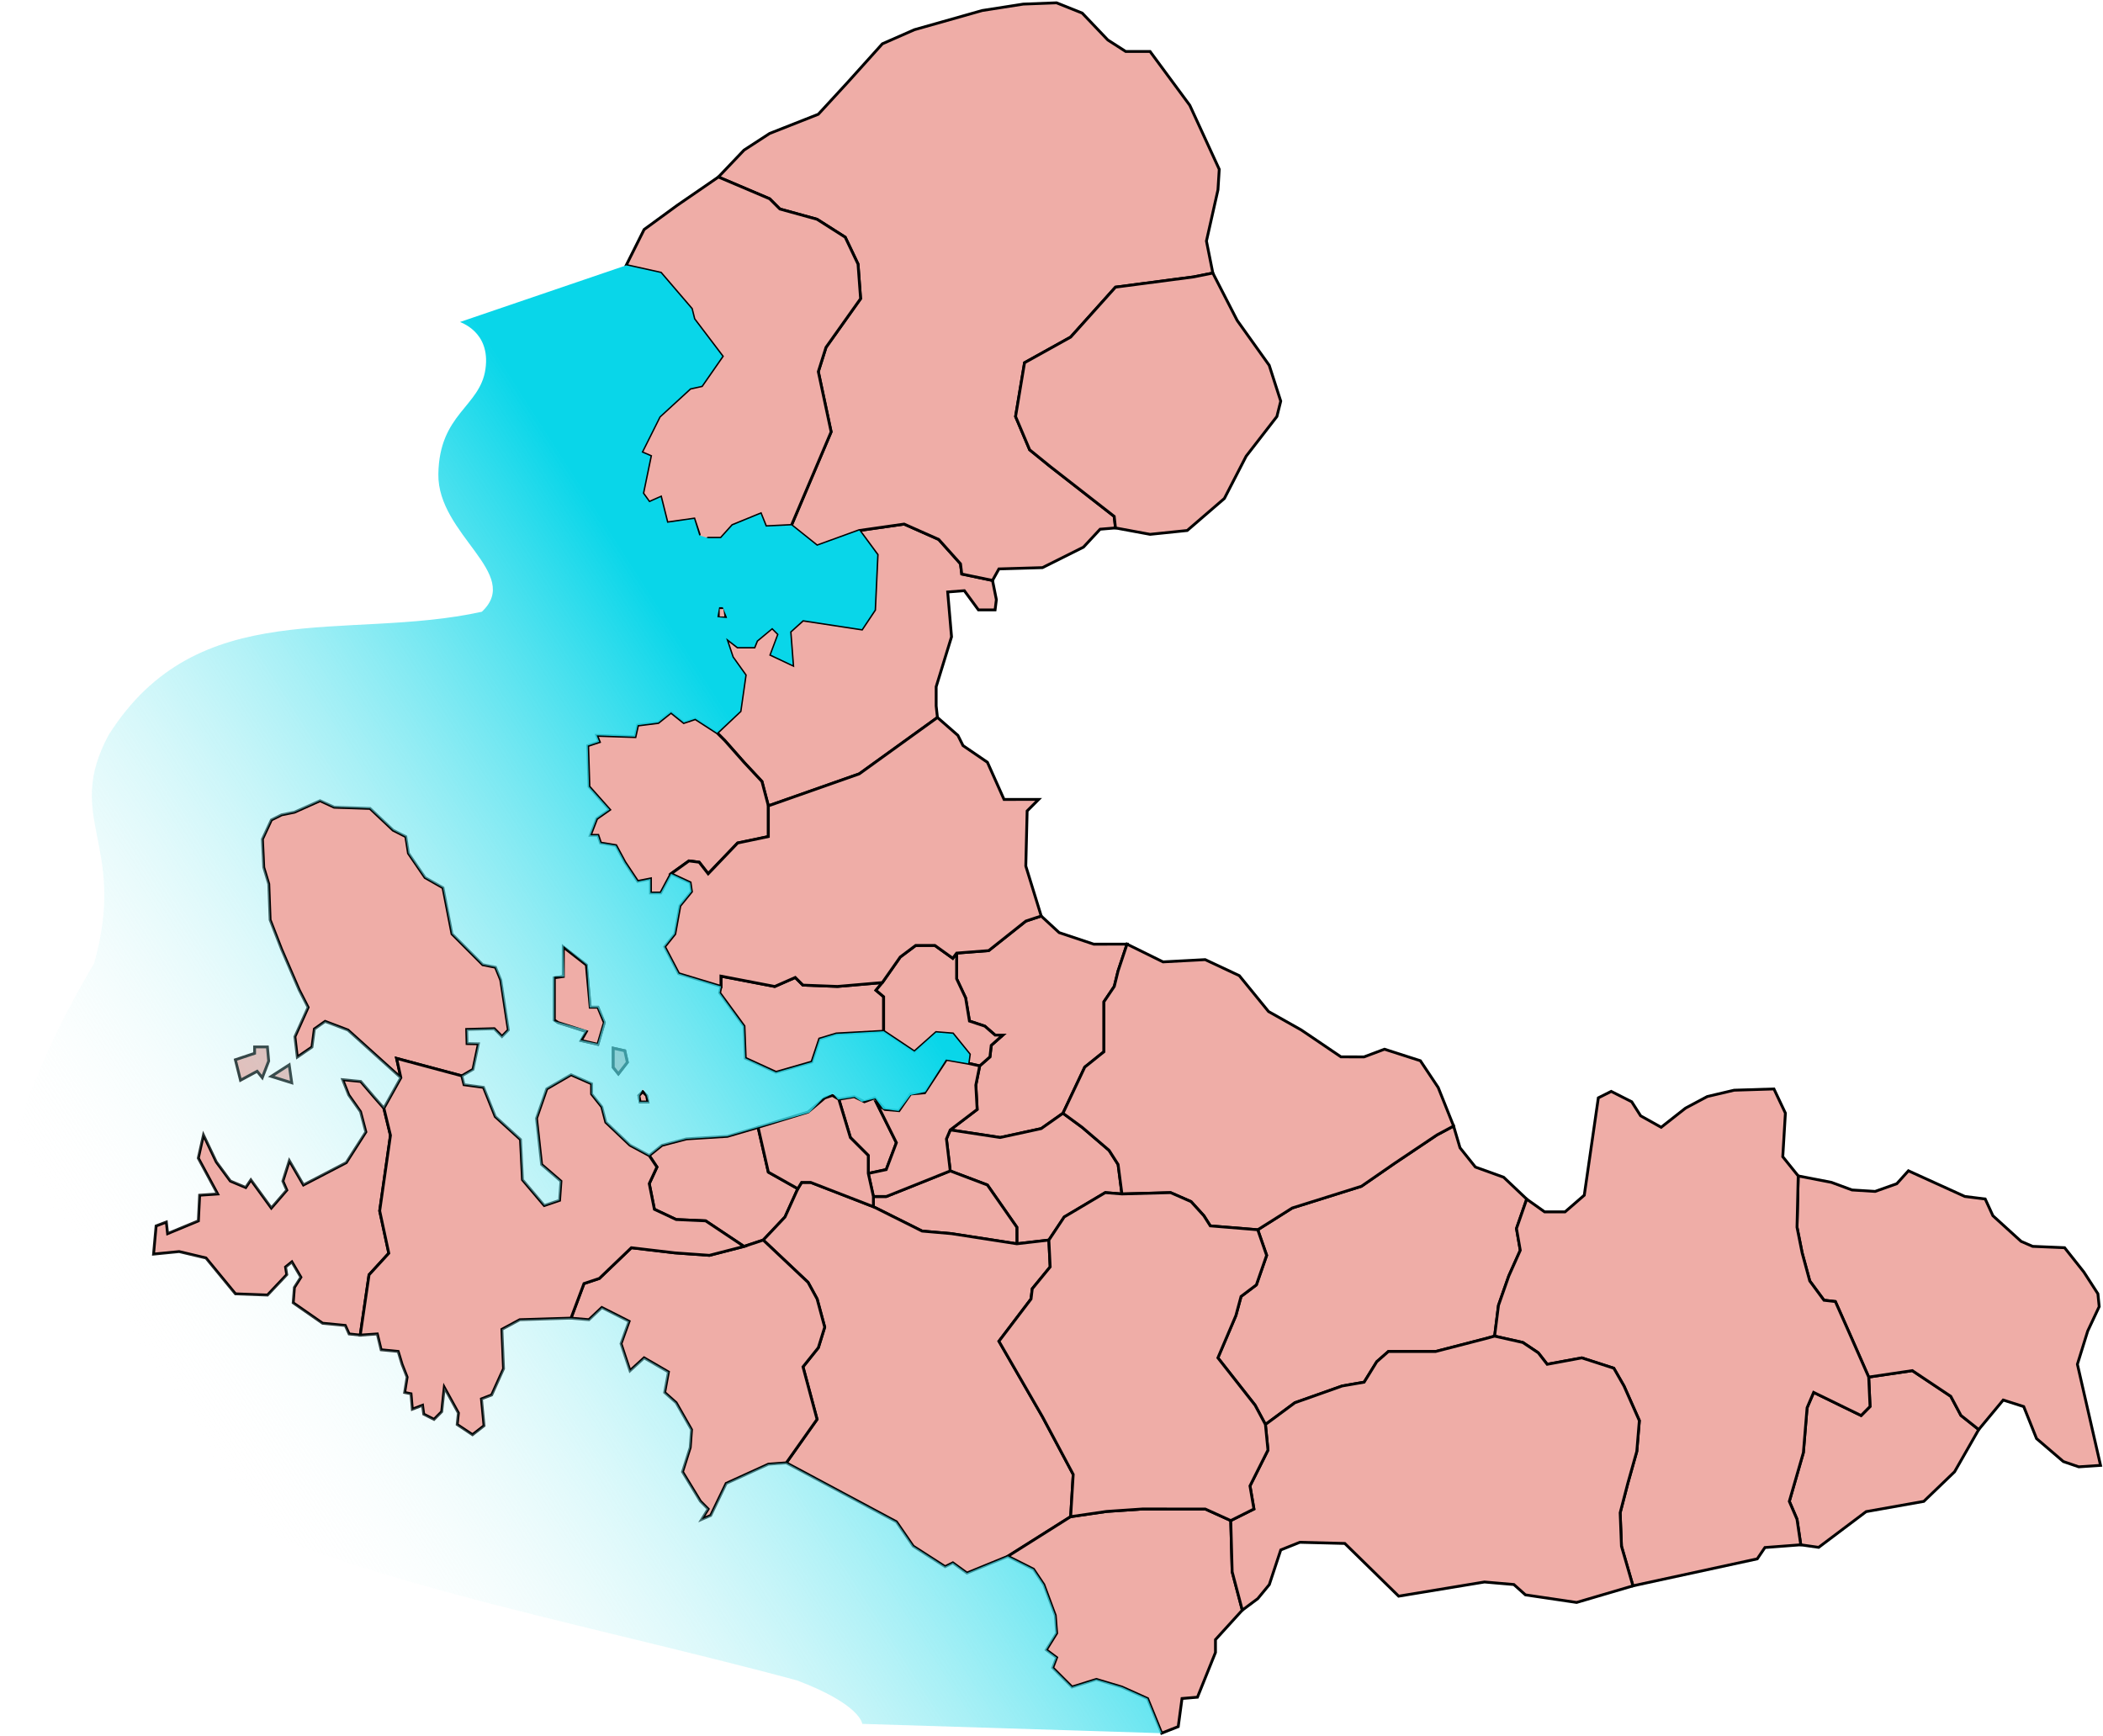 <?xml version="1.0" encoding="UTF-8"?>
<svg width="745px" height="615px" viewBox="0 0 745 615" version="1.1" xmlns="http://www.w3.org/2000/svg" xmlns:xlink="http://www.w3.org/1999/xlink">
    <title>Group</title>
    <defs>
        <linearGradient x1="84.336%" y1="53.236%" x2="34.637%" y2="86.816%" id="linearGradient-1">
            <stop stop-color="#09D6E9" offset="0%"></stop>
            <stop stop-color="#FFFDF9" stop-opacity="0" offset="100%"></stop>
        </linearGradient>
    </defs>
    <g id="Page-1" stroke="none" stroke-width="1" fill="none" fill-rule="evenodd">
        <g id="z" transform="translate(-214, -357)" fill-rule="nonzero">
            <g id="Group" transform="translate(214, 358)">
                <path d="M256.768,261.375 L254.046,258.652 L262.214,250.938 L264.029,238.232 L259.491,231.879 L257.222,225.073 L261.306,228.249 L267.205,228.249 L268.113,225.98 L273.558,221.443 L275.827,223.711 L273.104,230.972 L280.818,234.602 L279.911,222.804 L284.449,218.72 L305.322,221.896 L309.86,215.09 L310.768,195.577 L304.415,186.956 L320.297,184.687 L332.549,190.132 L340.263,198.754 L340.717,202.384 L351.607,204.653 L352.969,211.46 L352.515,215.09 L346.616,215.09 L341.624,208.283 L335.725,208.737 L337.087,224.619 L331.641,242.316 L331.641,249.123 L332.095,253.207 L304.415,273.173 L272.197,284.517 L269.928,275.896 L263.575,269.089 L256.768,261.375 Z M254.46,217.916 C255.368,217.916 256.275,217.916 257.183,217.916 C257.031,216.706 256.88,215.496 256.729,214.286 C255.973,214.286 255.216,214.286 254.46,214.286 C254.46,215.496 254.46,216.706 254.46,217.916 Z" id="pathAliağa" stroke="#000000" fill="#EFADA7"></path>
                <polygon id="pathBalçova" stroke="#000000" fill="#EFADA7" points="309.858 387.999 306.226 389.349 302.613 387.545 297.15 388.452 301.267 402.053 307.595 408.405 307.595 414.753 313.954 413.395 317.554 403.864 310.761 390.215 313.483 392.079"></polygon>
                <polygon id="pathBayındır" stroke="#000000" fill="#EFADA7" points="517.221 405.672 522.674 412.499 532.672 416.099 540.849 423.849 537.235 434.281 538.566 441.989 534.491 451.073 530.845 461.497 529.485 472.381 526.29 473.26 508.606 477.831 491.863 477.831 487.734 481.471 483.247 488.721 475.488 490.063 458.721 495.98 448.285 503.708 444.629 496.864 431.441 480.083 437.816 465.083 439.66 458.333 445.066 454.239 448.723 443.77 445.566 434.708 457.785 426.989 482.285 419.301 494.098 411.145 509.066 401.114 514.941 397.958"></polygon>
                <polygon id="pathBergama" stroke="#000000" fill="#EFADA7" points="429.657 95.747 427.388 84.402 431.472 66.251 431.926 58.991 421.489 36.302 407.422 17.243 398.8 17.243 392.447 13.159 383.372 3.63 374.296 0 362.498 0.454 347.977 2.723 323.927 9.529 312.583 14.521 300.331 28.134 289.894 39.478 272.65 46.285 263.575 52.184 254.499 61.714 272.65 69.428 276.281 73.058 289.44 76.688 299.423 83.041 303.961 92.57 304.868 104.822 292.616 122.066 289.894 130.687 294.432 152.015 280.365 185.141 289.44 192.401 304.415 186.956 320.297 184.687 332.549 190.132 340.263 198.754 340.717 202.384 351.607 204.653 353.876 200.569 369.305 200.115 383.825 192.855 389.724 186.502 395.17 186.048 394.716 181.964 372.027 164.267 364.767 158.368 359.775 146.57 362.952 127.511 379.288 118.435 395.17 100.738 422.85 97.108"></polygon>
                <polygon id="pathBeydağ" stroke="#000000" fill="#EFADA7" points="637.941 546.333 636.598 537.27 633.879 530.926 638.848 513.645 640.16 497.77 642.504 492.333 659.316 500.52 662.473 497.333 662.004 486.895 677.441 484.614 691.066 493.708 694.691 500.489 700.973 505.489 692.417 520.463 681.516 530.943 661.089 534.573 644.27 547.236"></polygon>
                <polygon id="pathBornova" stroke="#000000" fill="#EFADA7" points="384.282 377.088 376.561 393.427 368.846 398.872 354.325 402.032 336.643 399.322 346.172 392.077 345.707 383.446 347.066 376.645 350.691 373.458 351.16 369.364 355.254 365.739 352.504 365.739 348.879 362.583 343.441 360.77 342.066 352.551 338.879 345.77 338.879 336.676 350.254 335.801 363.41 325.364 368.848 323.551 375.208 329.429 387.475 333.525 399.252 333.515 396.077 343.045 394.74 348.493 391.076 353.931 391.078 371.634"></polygon>
                <polygon id="pathBuca" stroke="#000000" fill="#EFADA7" points="360.221 433.81 349.789 418.846 336.616 413.861 335.27 402.519 336.629 399.333 354.316 402.02 368.848 398.864 376.566 393.426 383.379 398.426 392.91 406.583 396.098 411.583 397.441 422.02 391.549 421.551 377.018 430.184 371.566 438.361 360.234 439.685"></polygon>
                <path d="M72.082,401.149 L70.251,409.328 L77.109,422.032 L70.722,422.467 L70.275,431.569 L59.38,436.085 L58.93,431.977 L55.298,433.357 L54.395,443.334 L63.462,442.445 L72.977,444.705 L83.417,457.414 L94.753,457.837 L101.587,450.604 L101.152,447.907 L103.4,446.079 L106.6,451.525 L104.294,455.149 L103.863,460.579 L114.284,467.831 L122.321,468.611 L123.68,471.622 L127.618,472.04 L130.738,450.667 L137.737,443.029 L134.508,428.01 L138.321,401.261 L135.991,391.635 L132.48,387.638 L127.793,382.163 L121.401,381.538 L123.546,386.946 L127.718,392.872 L129.61,400.057 L122.672,410.924 L107.5,418.834 L102.501,410.238 L100.213,417.477 L101.609,420.668 L96.122,427.014 L88.869,417.036 L87.058,419.739 L81.606,417.454 L76.614,410.671 L72.082,401.149 Z M217.25,370.385 L217.25,377.192 L219.066,379.461 L222.242,375.377 L221.334,371.293 L217.25,370.385 Z M211.805,369.024 L214.074,361.309 L211.805,355.864 L209.083,355.864 L207.721,340.89 L199.553,334.537 L199.553,344.974 L196.377,345.427 L196.377,360.402 L197.738,361.309 L207.721,364.486 L205.906,367.662 L211.805,369.024 Z M226.78,389.444 L229.502,389.444 L229.049,387.175 L227.687,385.813 L226.326,387.175 L226.78,389.444 Z" id="pathÇeşme" stroke="#000000" fill="#EFADA7"></path>
                <polygon id="pathÇiğli" stroke="#000000" fill="#EFADA7" points="312.57 347.131 296.695 348.498 284.441 348.034 281.725 345.321 274.464 348.512 255.4 344.855 255.409 348.499 254.947 350.767 263.58 362.572 264.027 373.922 274.911 378.915 287.617 375.262 290.335 367.094 296.26 365.305 313.04 364.372 313.035 352.135 310.324 349.876"></polygon>
                <path d="M247.693,188.317 L245.878,182.872 L236.348,184.233 L234.079,175.157 L229.995,176.973 L227.727,173.796 L230.449,160.637 L227.273,159.275 L233.626,146.57 L244.516,136.587 L248.6,135.679 L255.861,125.242 L245.878,112.083 L244.97,108.452 L234.079,95.747 L221.827,93.024 L228.18,80.318 L239.978,71.697 L254.499,61.714 L272.65,69.428 L276.281,73.058 L289.44,76.688 L299.423,83.041 L303.961,92.57 L304.868,104.822 L292.616,122.066 L289.894,130.687 L294.432,152.015 L280.365,185.141 L271.289,185.594 L269.474,181.057 L259.491,185.141 L255.407,189.678 L250.869,189.678 L245.424,193.309 L247.693,188.317 Z M235.855,193.866 L238.124,187.06 L234.04,187.06 L232.679,185.244 L231.771,190.236 L235.855,193.866 Z M239.485,192.959 L239.939,196.135 L242.662,196.135 L239.485,192.959 Z" id="pathDikili" stroke="#000000" fill="#EFADA7"></path>
                <polygon id="pathFoça" stroke="#000000" fill="#EFADA7" points="256.768 261.375 254.046 258.652 246.331 253.661 242.247 255.022 237.71 251.392 233.172 255.022 225.911 255.93 225.004 260.014 211.391 259.56 212.298 261.829 208.214 263.19 208.668 277.711 215.928 285.879 211.391 289.055 209.122 294.954 211.844 294.954 212.752 297.677 218.197 298.584 221.374 304.484 225.911 311.29 230.449 310.383 230.449 315.374 234.079 315.374 237.71 308.568 244.062 304.03 247.693 304.484 250.869 308.568 261.306 297.677 272.197 295.408 272.197 284.517 269.928 275.896 263.575 269.089"></polygon>
                <polygon id="pathGaziemir" stroke="#000000" fill="#EFADA7" points="360.221 433.81 349.789 418.846 336.616 413.861 313.964 422.927 309.409 422.928 309.415 426.543 326.649 435.176 337.079 436.092 360.234 439.685"></polygon>
                <polygon id="pathGüzelbahçe" stroke="#000000" fill="#EFADA7" points="234.527 404.78 243.184 402.51 257.666 401.611 268.566 398.426 272.191 414.301 282.629 420.176 278.098 430.176 270.379 438.364 263.566 440.614 249.966 431.543 239.529 431.094 231.817 427.445 230.002 418.378 232.734 412.488 230.001 408.424"></polygon>
                <path d="M144.686,301.318 L143.762,295.43 L139.277,293.16 L131.074,285.427 L118.375,284.999 L113.38,282.709 L104.308,286.769 L99.768,287.695 L96.142,289.505 L92.964,296.333 L93.441,306.316 L95.219,312.21 L95.695,324.9 L99.763,335.328 L105.985,349.722 L109.159,355.909 L104.476,366.311 L105.326,373.526 L110.511,369.972 L111.365,363.574 L115.179,360.875 L123.286,363.955 L142.01,380.831 L140.499,373.995 L163.602,380.177 L167.563,377.871 L169.465,368.822 L165.458,368.746 L165.327,363.731 L175.113,363.473 L177.828,366.221 L180.078,363.932 L177.39,346.249 L175.533,341.704 L171.002,340.802 L160.116,329.892 L156.933,313.539 L150.58,309.933 L144.686,301.318 Z M103.353,382.637 L96.092,380.368 L102.445,376.284 L103.353,382.637 Z M85.202,381.729 L91.101,378.553 L92.916,380.822 L95.185,374.923 L94.731,369.931 L90.193,369.931 L90.193,372.2 L83.387,374.469 L85.202,381.729 Z" id="pathKaraburun" stroke="#000000" fill="#EFADA7"></path>
                <polygon id="pathKarşıyaka" stroke="#000000" fill="#EFADA7" points="338.889 345.772 342.081 352.558 343.432 360.766 348.88 362.567 352.516 365.737 355.247 365.739 351.157 369.362 350.688 373.459 347.061 376.65 342.992 375.741 343.43 372.573 337.544 365.287 331.641 364.814 323.934 371.654 313.035 364.364 313.035 352.145 310.316 349.864 312.566 347.145 318.91 338.083 324.379 333.989 331.16 333.958 337.535 338.52 338.879 336.676"></polygon>
                <polygon id="pathKemalpaşa" stroke="#000000" fill="#EFADA7" points="384.282 377.088 376.561 393.427 383.366 398.418 392.896 406.57 396.088 411.574 397.448 422.026 414.681 421.563 421.939 424.745 426.472 429.726 428.756 433.346 445.555 434.713 457.78 426.999 482.289 419.305 494.095 411.139 509.056 401.105 514.944 397.954 509.499 384.323 503.176 374.826 490.467 370.741 483.199 373.467 475.039 373.445 460.987 363.928 449.386 357.387 439.031 344.677 426.938 339 412.01 339.8 399.252 333.515 396.077 343.045 394.74 348.493 391.076 353.931 391.078 371.634"></polygon>
                <polygon id="pathKınık" stroke="#000000" fill="#EFADA7" points="429.657 95.747 438.279 112.536 449.623 128.419 453.707 141.124 452.346 146.57 441.455 160.637 433.741 175.611 420.581 186.956 407.422 188.317 395.17 186.048 394.716 181.964 372.027 164.267 364.767 158.368 359.775 146.57 362.952 127.511 379.288 118.435 395.17 100.738 422.85 97.108"></polygon>
                <polygon id="pathKiraz" stroke="#000000" fill="#EFADA7" points="731.392 441.066 720.072 440.592 715.994 438.825 705.997 429.738 703.278 423.812 696.051 422.909 676.064 413.821 671.954 418.391 664.279 421.123 656.083 420.613 648.8 417.915 637.03 415.638 636.602 433.826 638.416 442.889 641.116 452.853 646.153 459.68 650.186 460.143 655.224 471.493 661.994 486.902 677.446 484.623 691.069 493.721 694.678 500.499 700.974 505.494 709.651 495.041 716.915 497.361 721.456 508.697 730.955 516.833 736.41 518.705 744.129 518.185 735.933 482.361 739.585 470.598 743.654 461.931 743.196 457.392 738.215 449.679"></polygon>
                <polygon id="pathKonak" stroke="#000000" fill="#EFADA7" points="343.004 375.739 347.066 376.645 345.691 383.458 346.16 392.083 336.629 399.333 335.285 402.52 336.629 413.864 313.973 422.926 309.41 422.926 307.595 414.753 313.954 413.395 317.554 403.864 310.761 390.215 313.483 392.079 318.467 392.513 322.561 386.611 327.56 386.172 335.292 374.373"></polygon>
                <polygon id="pathMenderes" stroke="#000000" fill="#EFADA7" points="292.156 469.216 289.469 459.232 286.254 453.341 270.382 438.359 278.091 430.183 282.629 420.176 283.973 417.926 287.191 417.926 309.41 426.551 326.66 435.176 337.066 436.083 360.223 439.676 371.566 438.364 372.023 447.87 365.677 455.599 365.241 459.229 353.885 474.195 369.312 500.98 380.197 521.391 379.285 536.358 357.039 550.405 342.528 556.339 337.554 552.72 334.814 554.081 323.502 546.807 317.578 538.185 278.556 517.292 289.447 501.873 284.464 483.277 289.9 476.49"></polygon>
                <polygon id="pathMenemen" stroke="#000000" fill="#EFADA7" points="331.176 333.969 324.376 333.981 318.922 338.068 312.57 347.131 296.695 348.498 284.441 348.034 281.725 345.321 274.464 348.512 255.4 344.855 255.409 348.499 240.426 343.96 235.446 334.438 239.07 329.906 240.878 319.924 244.962 314.91 244.503 311.734 237.723 308.583 244.066 304.02 247.691 304.489 250.879 308.583 261.316 297.676 272.191 295.395 272.191 284.52 304.41 273.176 332.098 253.208 339.343 259.551 341.158 263.175 349.803 269.084 355.689 282.25 367.948 282.236 363.872 286.325 363.395 305.838 368.855 323.54 363.396 325.349 350.252 335.805 338.893 336.687 337.527 338.53"></polygon>
                <polygon id="pathNarlıdere" stroke="#000000" fill="#EFADA7" points="294.883 387.098 297.16 388.458 301.254 402.051 307.598 408.395 307.598 414.739 309.41 422.926 309.41 426.551 287.182 417.933 283.975 417.932 282.627 420.164 272.19 414.289 268.559 398.413 286.26 392.99 292.176 387.999"></polygon>
                <polygon id="pathÖdemiş" stroke="#000000" fill="#EFADA7" points="566.218 387.974 570.78 385.685 578.046 389.364 581.208 394.344 588.473 398.401 597.128 391.599 604.822 387.502 614.325 385.265 628.431 384.821 632.486 393.386 631.557 408.84 637.03 415.638 636.602 433.826 638.416 442.889 641.116 452.853 646.153 459.68 650.186 460.143 655.224 471.493 661.994 486.902 662.471 497.329 659.305 500.528 642.493 492.331 640.168 497.78 638.862 513.646 633.874 530.941 636.6 537.285 637.931 546.328 625.235 547.293 622.518 551.31 578.473 560.864 574.41 546.833 573.941 534.989 576.66 524.551 579.848 513.208 580.754 502.333 575.316 490.083 571.691 483.77 560.379 480.114 548.098 482.364 544.941 478.301 539.473 474.645 529.473 472.395 530.848 461.489 534.504 451.083 538.566 441.989 537.223 434.27 540.848 423.864 547.181 428.366 554.424 428.371 561.239 422.466"></polygon>
                <polygon id="pathSeferihisar" stroke="#000000" fill="#EFADA7" points="292.156 469.216 289.469 459.232 286.254 453.341 270.382 438.359 263.57 440.62 251.318 443.773 239.049 442.884 223.663 441.069 212.302 451.963 206.863 453.781 202.295 466.032 208.629 466.572 213.195 462.255 222.863 467.147 220.006 475.071 223.182 484.649 228.176 480.088 236.805 485.095 235.461 492.355 239.534 495.976 244.977 505.517 244.518 511.862 241.79 520.476 248.133 530.892 250.865 533.65 248.614 537.291 251.773 535.929 257.251 524.572 272.201 517.765 278.556 517.292 289.447 501.873 284.464 483.277 289.9 476.49"></polygon>
                <polygon id="pathSelçuk" stroke="#000000" fill="#EFADA7" points="406.547 600.817 397.436 596.719 388.38 594.017 379.766 596.714 372.936 589.896 374.313 586.275 370.658 583.554 374.327 577.658 373.841 571.326 369.784 560.422 366.132 554.971 357.035 550.395 379.285 536.364 391.973 534.52 404.691 533.645 426.973 533.645 436.004 537.739 436.508 555.88 440.094 569.474 430.587 579.929 430.588 584.48 424.209 600.325 418.736 600.787 417.397 610.745 411.526 613.07"></polygon>
                <polygon id="pathTire" stroke="#000000" fill="#EFADA7" points="576.655 524.561 573.956 534.978 574.416 546.824 578.486 560.879 558.523 566.752 540.394 564.071 536.297 560.405 525.878 559.508 495.484 564.529 476.401 545.849 460.47 545.441 453.718 548.148 449.656 560.439 445.572 565.405 440.098 569.489 436.504 555.895 436.004 537.739 444.223 533.645 442.816 525.458 449.191 512.77 448.285 503.708 458.723 495.989 475.473 490.051 483.254 488.708 487.723 481.458 491.848 477.833 508.598 477.833 526.285 473.27 529.473 472.395 539.469 474.648 544.941 478.309 548.096 482.375 560.365 480.101 571.704 483.762 575.315 490.079 580.743 502.336 579.844 513.221"></polygon>
                <polygon id="pathTorbalı" stroke="#000000" fill="#EFADA7" points="442.809 525.471 444.208 533.642 436.008 537.747 426.96 533.649 404.702 533.644 391.976 534.513 379.285 536.364 380.191 521.395 369.316 500.989 353.879 474.208 365.254 459.239 365.691 455.614 372.035 447.864 371.566 438.364 377.004 430.176 391.535 421.551 397.441 422.02 414.691 421.551 421.941 424.739 426.473 429.739 428.754 433.333 445.566 434.708 448.71 443.779 445.076 454.242 439.645 458.338 437.824 465.096 431.447 480.091 444.614 496.869 448.285 503.705 449.179 512.771"></polygon>
                <path d="M209.576,386.628 L213.19,391.177 L214.604,396.621 L223.191,404.77 L230.004,408.426 L232.723,412.489 L230.004,418.364 L231.816,427.458 L239.535,431.083 L249.973,431.551 L263.566,440.614 L251.316,443.77 L239.035,442.895 L223.66,441.083 L212.316,451.958 L206.879,453.77 L202.285,466.02 L184.125,466.583 L177.797,469.984 L178.378,483.935 L174.173,493.234 L170.553,494.628 L171.469,504.133 L167.389,507.318 L161.961,503.708 L162.393,499.619 L157.394,490.545 L156.471,499.158 L153.753,501.884 L150.113,500.038 L149.687,496.889 L146.076,498.277 L145.602,492.818 L143.356,492.364 L144.227,486.913 L142.434,482.361 L141.057,477.814 L135.026,477.233 L133.663,471.622 L127.618,472.04 L130.738,450.667 L137.737,443.029 L134.508,428.01 L138.321,401.261 L135.991,391.635 L142.01,380.831 L140.499,373.995 L163.602,380.177 L164.386,383.316 L171.281,384.251 L175.441,394.611 L184.385,402.756 L185.096,417.019 L192.802,426.12 L198.229,424.284 L198.718,417.491 L191.869,411.585 L190.061,395.255 L193.695,384.799 L202.311,379.79 L209.57,382.991 L209.576,386.628 Z M217.25,370.385 L217.25,377.192 L219.066,379.461 L222.242,375.377 L221.334,371.293 L217.25,370.385 Z M211.805,369.024 L214.074,361.309 L211.805,355.864 L209.083,355.864 L207.721,340.89 L199.553,334.537 L199.553,344.974 L196.377,345.427 L196.377,360.402 L197.738,361.309 L207.721,364.486 L205.906,367.662 L211.805,369.024 Z M226.78,389.444 L229.502,389.444 L229.049,387.175 L227.687,385.813 L226.326,387.175 L226.78,389.444 Z" id="pathUrla" stroke="#000000" fill="#EFADA7"></path>
                <path d="M411.535,613.083 L406.535,600.801 L397.441,596.708 L388.379,594.02 L379.754,596.708 L372.941,589.895 L374.316,586.27 L370.66,583.551 L374.316,577.645 L373.848,571.333 L369.785,560.426 L366.129,554.958 L357.035,550.395 L342.535,556.333 L337.566,552.708 L334.816,554.083 L323.504,546.801 L317.566,538.176 L278.566,517.301 L272.191,517.77 L257.254,524.583 L251.785,535.926 L248.629,537.301 L250.879,533.645 L248.129,530.895 L241.785,520.489 L244.504,511.864 L244.973,505.52 L239.535,495.989 L235.473,492.364 L236.816,485.083 L228.191,480.083 L223.191,484.645 L220.004,475.083 L222.848,467.145 L213.191,462.27 L208.629,466.583 L202.285,466.02 L184.129,466.583 L177.785,469.989 L178.379,483.926 L174.16,493.239 L170.566,494.614 L171.473,504.145 L167.379,507.333 L161.973,503.708 L162.379,499.614 L157.379,490.551 L156.473,499.145 L153.754,501.895 L150.129,500.051 L149.691,496.895 L146.066,498.27 L145.598,492.833 L143.348,492.364 L144.223,486.926 L142.441,482.364 L141.066,477.801 L135.035,477.239 L133.66,471.614 L127.629,472.051 L123.691,471.614 L122.316,468.614 L114.285,467.833 L103.848,460.583 L104.285,455.145 L106.598,451.52 L103.41,446.083 L101.16,447.895 L101.598,450.614 L94.754,457.833 L83.41,457.426 L72.973,444.708 L63.473,442.458 L54.41,443.333 L55.285,433.364 L58.941,431.989 L59.379,436.083 L70.285,431.583 L70.723,422.458 L77.098,422.02 L70.254,409.333 L72.066,401.145 L76.629,410.676 L81.598,417.458 L87.066,419.739 L88.879,417.051 L96.129,427.02 L101.598,420.676 L100.223,417.489 L102.504,410.239 L107.504,418.833 L122.66,410.926 L129.598,400.051 L127.723,392.864 L123.535,386.958 L121.41,381.551 L127.785,382.176 L132.473,387.645 L136.004,391.645 L142.004,380.833 L123.285,363.958 L115.191,360.864 L111.379,363.583 L110.504,369.958 L105.316,373.52 L104.473,366.301 L109.16,355.895 L105.973,349.708 L99.754,335.333 L95.691,324.895 L95.223,312.208 L93.441,306.301 L92.973,296.333 L96.129,289.52 L99.754,287.708 L104.316,286.77 L113.379,282.708 L118.379,284.989 L131.066,285.426 L139.285,293.145 L143.754,295.426 L144.691,301.333 L150.566,309.926 L156.941,313.551 L160.129,329.895 L171.004,340.801 L175.535,341.708 L177.379,346.239 L180.066,363.926 L177.816,366.208 L175.098,363.489 L165.316,363.739 L165.473,368.739 L169.473,368.833 L167.566,377.864 L163.598,380.176 L164.379,383.301 L171.285,384.239 L175.441,394.614 L184.379,402.77 L185.098,417.02 L192.816,426.114 L198.223,424.27 L198.723,417.489 L191.879,411.583 L190.066,395.27 L193.691,384.801 L202.316,379.801 L209.566,382.989 L209.566,386.614 L213.191,391.176 L214.598,396.614 L223.191,404.77 L230.004,408.426 L234.535,404.77 L243.191,402.52 L257.66,401.614 L268.566,398.426 L286.708,393.206 L291.483,388.223 L295.161,386.494 L296.895,388.596 L302.737,387.664 L305.264,389.368 L310.127,388.167 L312.875,391.93 L318.361,392.626 L322.537,386.999 L327.787,385.887 L335.12,374.393 L343.004,375.739 L343.441,372.583 L337.535,365.301 L331.629,364.801 L323.941,371.645 L313.035,364.364 L296.254,365.301 L290.348,367.083 L287.629,375.27 L274.91,378.926 L264.035,373.926 L263.566,362.583 L254.941,350.77 L255.41,348.489 L240.441,343.958 L235.441,334.426 L239.066,329.895 L240.879,319.926 L244.973,314.895 L244.504,311.739 L237.723,308.583 L234.066,315.364 L230.441,315.364 L230.441,310.395 L225.91,311.301 L221.379,304.489 L218.191,298.583 L212.754,297.676 L211.848,294.958 L209.129,294.958 L211.379,289.051 L215.941,285.864 L208.66,277.708 L208.223,263.176 L212.285,261.833 L211.379,259.551 L225.004,260.02 L225.91,255.926 L233.16,255.02 L237.723,251.395 L242.254,255.02 L246.316,253.645 L254.035,258.645 L262.223,250.926 L264.035,238.239 L259.504,231.895 L257.223,225.083 L261.316,228.239 L267.191,228.239 L268.098,225.989 L273.566,221.458 L275.816,223.708 L273.098,230.958 L280.816,234.614 L279.91,222.801 L284.441,218.708 L305.316,221.895 L309.848,215.083 L310.754,195.583 L304.41,186.958 L289.441,192.395 L280.379,185.145 L271.285,185.583 L269.473,181.051 L259.504,185.145 L255.41,189.676 L250.879,189.676 L247.691,188.653 L245.879,182.864 L236.348,184.239 L234.066,175.145 L230.004,176.958 L227.723,173.801 L230.441,160.645 L227.285,159.27 L233.629,146.583 L244.504,136.583 L248.598,135.676 L255.848,125.239 L245.879,112.083 L244.973,108.458 L234.066,95.739 L221.816,93.02 L162.99,113.07 C162.725,113.161 173.9,116.279 171.975,129.756 C170.05,143.232 155.611,145.478 155.29,166.976 C154.969,188.474 185.13,202.272 170.691,215.748 C122.567,226.329 70.213,209.292 38.494,259.386 C22.45,289.227 45.232,297.89 33.36,340.245 C-80.139,532.541 119.277,550.427 282.353,594.372 C305.063,602.99 305.456,609.774 305.456,609.774 L305.456,609.774 L411.535,613.083 M90.191,369.926 L90.191,372.208 L83.379,374.458 L85.191,381.739 L91.098,378.551 L92.91,380.833 L95.191,374.926 L94.723,369.926 L90.191,369.926 Z M102.441,376.27 L96.098,380.364 L103.348,382.645 L102.441,376.27 Z M196.361,360.781 L196.361,345.058 L199.89,345.058 L199.569,334.148 L207.912,340.887 L208.875,355.968 L211.762,355.968 L214.008,361.101 L211.762,368.802 L205.666,367.519 L207.912,363.989 L196.361,360.781 Z M229.731,389.338 L226.522,389.338 L226.522,387.092 L227.806,384.846 L229.089,387.092 L229.731,389.338 Z M218.821,379.391 L222.351,375.22 L221.388,371.048 L216.896,370.086 L216.896,377.145 L218.821,379.391 Z M257.647,217.994 L254.117,217.673 L254.759,214.144 L256.042,214.144 L257.647,217.994 Z" id="path2275" fill="url(#linearGradient-1)"></path>
            </g>
        </g>
    </g>
</svg>
